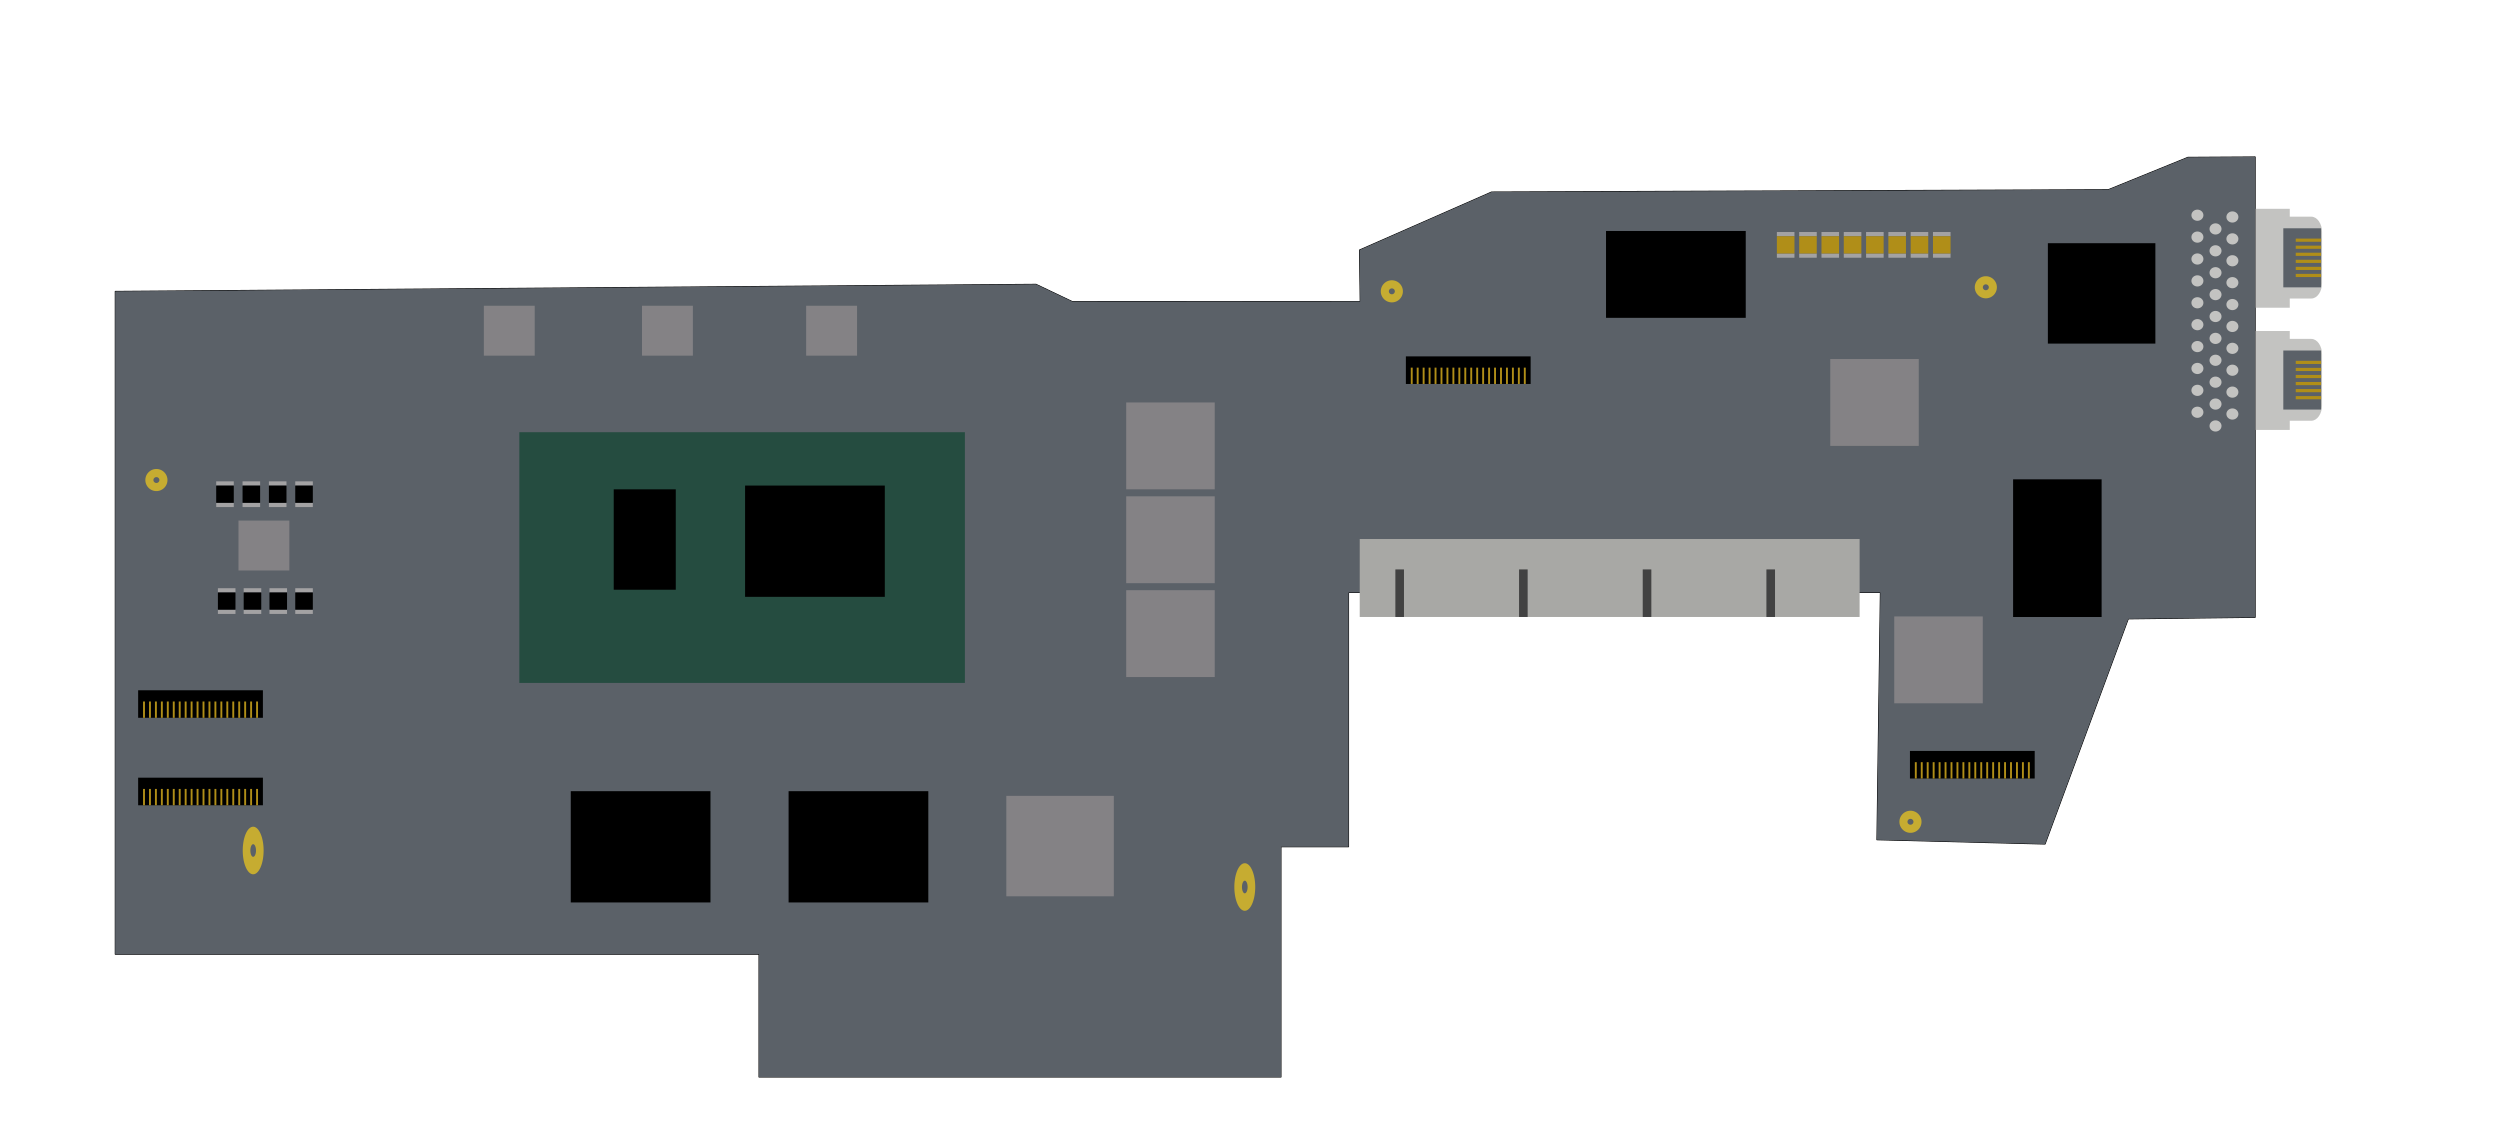 <svg xmlns="http://www.w3.org/2000/svg" xmlns:xlink="http://www.w3.org/1999/xlink" viewBox="0 0 592 270" fill-rule="evenodd" stroke-linecap="round" stroke-linejoin="round" stroke-miterlimit="1.5" xmlns:v="https://vecta.io/nano"><style><![CDATA[.B{fill:#a3a2a3}.C{fill:#b08e18}.D{fill:#5b6168}]]></style><g class="D"><use xlink:href="#B" stroke="#000" stroke-width=".24"/><use xlink:href="#B"/></g><path d="M321.983 127.637h118.374v18.462H321.983z" fill="#a8a8a5"/><path d="M330.423 134.839h2.039v11.26h-2.039zm29.288 0h2.039v11.26h-2.039zm58.574 0h2.039v11.26h-2.039zm-29.287 0h2.039v11.26h-2.039z" fill="#424242"/><path d="M32.713 163.449h29.544v6.533H32.713z"/><g class="C"><use xlink:href="#C"/><use xlink:href="#C" x="1.409"/><use xlink:href="#C" x="2.818"/><use xlink:href="#C" x="4.227"/><use xlink:href="#C" x="5.636"/><use xlink:href="#C" x="7.046"/><use xlink:href="#C" x="8.455"/><use xlink:href="#C" x="9.864"/><use xlink:href="#C" x="11.273"/><use xlink:href="#C" x="12.682"/><use xlink:href="#C" x="14.092"/><use xlink:href="#C" x="15.501"/><use xlink:href="#C" x="16.91"/><use xlink:href="#C" x="18.319"/><path d="M53.6 166.113h.452v3.87H53.6z"/><use xlink:href="#C" x="21.138"/><use xlink:href="#C" x="22.547"/><use xlink:href="#C" x="23.956"/><use xlink:href="#C" x="25.365"/><use xlink:href="#C" x="26.774"/></g><path d="M32.713 184.155h29.544v6.533H32.713z"/><g class="C"><use xlink:href="#C" y="20.706"/><use xlink:href="#C" x="1.409" y="20.706"/><use xlink:href="#C" x="2.818" y="20.706"/><use xlink:href="#C" x="4.227" y="20.706"/><use xlink:href="#C" x="5.636" y="20.706"/><use xlink:href="#C" x="7.046" y="20.706"/><use xlink:href="#C" x="8.455" y="20.706"/><use xlink:href="#C" x="9.864" y="20.706"/><use xlink:href="#C" x="11.273" y="20.706"/><use xlink:href="#C" x="12.682" y="20.706"/><use xlink:href="#C" x="14.092" y="20.706"/><use xlink:href="#C" x="15.501" y="20.706"/><use xlink:href="#C" x="16.91" y="20.706"/><use xlink:href="#C" x="18.319" y="20.706"/><path d="M53.6 186.819h.452v3.87H53.6z"/><use xlink:href="#C" x="21.138" y="20.706"/><use xlink:href="#C" x="22.547" y="20.706"/><use xlink:href="#C" x="23.956" y="20.706"/><use xlink:href="#C" x="25.365" y="20.706"/><use xlink:href="#C" x="26.774" y="20.706"/></g><path d="M452.274 177.819h29.544v6.533h-29.544z"/><g class="C"><use xlink:href="#C" x="419.561" y="14.37"/><use xlink:href="#C" x="420.97" y="14.37"/><use xlink:href="#C" x="422.379" y="14.37"/><use xlink:href="#C" x="423.788" y="14.37"/><use xlink:href="#C" x="425.198" y="14.37"/><use xlink:href="#C" x="426.607" y="14.37"/><use xlink:href="#C" x="428.016" y="14.37"/><use xlink:href="#C" x="429.425" y="14.37"/><use xlink:href="#C" x="430.834" y="14.37"/><use xlink:href="#C" x="432.244" y="14.37"/><use xlink:href="#C" x="433.653" y="14.37"/><use xlink:href="#C" x="435.062" y="14.37"/><use xlink:href="#C" x="436.471" y="14.37"/><use xlink:href="#C" x="437.88" y="14.37"/><use xlink:href="#C" x="439.29" y="14.37"/><use xlink:href="#C" x="440.699" y="14.37"/><use xlink:href="#C" x="442.108" y="14.37"/><use xlink:href="#C" x="443.517" y="14.37"/><use xlink:href="#C" x="444.926" y="14.37"/><use xlink:href="#C" x="446.336" y="14.37"/></g><path d="M332.912 84.391h29.544v6.533h-29.544z"/><g class="C"><use xlink:href="#C" x="300.199" y="-79.058"/><use xlink:href="#C" x="301.608" y="-79.058"/><use xlink:href="#C" x="303.017" y="-79.058"/><use xlink:href="#C" x="304.427" y="-79.058"/><use xlink:href="#C" x="305.836" y="-79.058"/><use xlink:href="#C" x="307.245" y="-79.058"/><use xlink:href="#C" x="308.654" y="-79.058"/><use xlink:href="#C" x="310.063" y="-79.058"/><use xlink:href="#C" x="311.473" y="-79.058"/><use xlink:href="#C" x="312.882" y="-79.058"/><use xlink:href="#C" x="314.291" y="-79.058"/><use xlink:href="#C" x="315.7" y="-79.058"/><use xlink:href="#C" x="317.109" y="-79.058"/><use xlink:href="#C" x="318.519" y="-79.058"/><use xlink:href="#C" x="319.928" y="-79.058"/><use xlink:href="#C" x="321.337" y="-79.058"/><use xlink:href="#C" x="322.746" y="-79.058"/><use xlink:href="#C" x="324.155" y="-79.058"/><use xlink:href="#C" x="325.565" y="-79.058"/><use xlink:href="#C" x="326.974" y="-79.058"/></g><path d="M122.978 102.341h105.509v59.379H122.978z" fill="#254c40"/><path d="M145.33 115.871h14.693v23.778H145.33zm339.605-58.287h25.456v23.778h-25.456zm-8.234 55.922h20.962V146.1h-20.962z"/><path d="M238.297 188.463h25.456v23.778h-25.456zm28.388-93.162h20.962v20.569h-20.962zM114.575 72.4h12.046v11.821h-12.046zm-58.102 50.87h12.046v11.821H56.473zm95.555-50.87h12.046v11.821h-12.046zm38.871 0h12.046v11.821h-12.046zm75.786 45.129h20.962v20.569h-20.962zm0 22.227h20.962v20.569h-20.962zm166.717-54.739h20.962v20.569h-20.962zm15.154 60.957h20.962v20.569h-20.962z" fill="#848285"/><path d="M135.155 187.351h33.085v26.35h-33.085zm51.584 0h33.085v26.35h-33.085zm-10.303-72.368h33.085v26.35h-33.085zm203.87-60.289h33.085v20.569h-33.085z"/><g class="B"><use xlink:href="#D"/><use xlink:href="#D" y="5.086"/></g><use xlink:href="#E" class="C"/><g class="B"><use xlink:href="#D" x="-369.569" y="59.044"/><use xlink:href="#D" x="-369.569" y="64.13"/></g><use xlink:href="#E" x="-369.569" y="59.044"/><g class="B"><use xlink:href="#D" x="-363.329" y="59.044"/><use xlink:href="#D" x="-363.329" y="64.13"/></g><use xlink:href="#E" x="-363.329" y="59.044"/><g class="B"><use xlink:href="#D" x="-357.09" y="59.044"/><use xlink:href="#D" x="-357.09" y="64.13"/></g><use xlink:href="#E" x="-357.09" y="59.044"/><g class="B"><use xlink:href="#D" x="-350.85" y="59.044"/><use xlink:href="#D" x="-350.85" y="64.13"/></g><use xlink:href="#E" x="-350.85" y="59.044"/><g class="B"><use xlink:href="#D" x="-350.85" y="84.349"/><use xlink:href="#D" x="-350.85" y="89.436"/></g><use xlink:href="#E" x="-350.85" y="84.349"/><path d="M63.81 139.288h4.161v1.004H63.81zm0 5.087h4.161v1.004H63.81z" class="B"/><path d="M63.81 140.292h4.161v4.082H63.81z"/><g class="B"><use xlink:href="#D" x="-363.061" y="84.349"/><use xlink:href="#D" x="-363.061" y="89.436"/></g><use xlink:href="#E" x="-363.061" y="84.349"/><g class="B"><use xlink:href="#D" x="-369.167" y="84.349"/><use xlink:href="#D" x="-369.167" y="89.436"/></g><use xlink:href="#E" x="-369.167" y="84.349"/><g class="B"><use xlink:href="#D" x="5.281"/><use xlink:href="#D" x="5.281" y="5.086"/></g><use xlink:href="#E" x="5.281" class="C"/><g class="B"><use xlink:href="#D" x="10.561"/><use xlink:href="#D" x="10.561" y="5.086"/></g><use xlink:href="#E" x="10.561" class="C"/><g class="B"><use xlink:href="#D" x="15.841"/><use xlink:href="#D" x="15.841" y="5.086"/></g><use xlink:href="#E" x="15.841" class="C"/><g class="B"><use xlink:href="#D" x="21.122"/><use xlink:href="#D" x="21.122" y="5.086"/></g><use xlink:href="#E" x="21.122" class="C"/><g class="B"><use xlink:href="#D" x="26.402"/><use xlink:href="#D" x="26.402" y="5.086"/></g><use xlink:href="#E" x="26.402" class="C"/><g class="B"><use xlink:href="#D" x="31.682"/><use xlink:href="#D" x="31.682" y="5.086"/></g><use xlink:href="#E" x="31.682" class="C"/><g class="B"><use xlink:href="#D" x="36.963"/><use xlink:href="#D" x="36.963" y="5.086"/></g><use xlink:href="#E" x="36.963" class="C"/><path d="M452.399 191.981a2.62 2.62 0 0 1 2.617 2.617 2.62 2.62 0 0 1-2.617 2.617 2.62 2.62 0 0 1-2.618-2.617 2.62 2.62 0 0 1 2.618-2.617zm0 1.922c.391 0 .708.311.708.695s-.317.695-.708.695-.709-.311-.709-.695.318-.695.709-.695zm17.845-128.491a2.62 2.62 0 0 1 2.617 2.617 2.62 2.62 0 0 1-2.617 2.617 2.62 2.62 0 0 1-2.617-2.617 2.62 2.62 0 0 1 2.617-2.617zm0 1.922c.391 0 .708.311.708.695s-.317.695-.708.695-.709-.311-.709-.695.318-.695.709-.695zm-140.655-.963a2.62 2.62 0 0 1 2.617 2.617 2.62 2.62 0 0 1-2.617 2.617 2.62 2.62 0 0 1-2.617-2.617 2.62 2.62 0 0 1 2.617-2.617zm0 1.922c.391 0 .709.311.709.695s-.318.695-.709.695-.708-.311-.708-.695.317-.695.708-.695zM37.037 111.056a2.62 2.62 0 0 1 2.618 2.618 2.62 2.62 0 0 1-2.618 2.617 2.62 2.62 0 0 1-2.617-2.617 2.62 2.62 0 0 1 2.617-2.618zm0 1.923c.391 0 .709.311.709.695s-.318.695-.709.695-.708-.312-.708-.695.317-.695.708-.695zm257.729 91.434c1.364 0 2.472 2.523 2.472 5.63s-1.108 5.631-2.472 5.631-2.472-2.523-2.472-5.631 1.107-5.63 2.472-5.63zm0 4.135c.369 0 .669.67.669 1.495s-.3 1.496-.669 1.496-.669-.67-.669-1.496.299-1.495.669-1.495zM59.953 195.77c1.364 0 2.472 2.523 2.472 5.631s-1.108 5.63-2.472 5.63-2.472-2.523-2.472-5.63 1.107-5.631 2.472-5.631zm0 4.135c.369 0 .669.67.669 1.496s-.3 1.495-.669 1.495-.67-.67-.67-1.495.3-1.496.67-1.496z" fill="#c6ac31"/><g fill="#c3c3c1"><ellipse cx="528.632" cy="51.381" rx="1.421" ry="1.326"/><ellipse cx="524.636" cy="54.211" rx="1.421" ry="1.326"/><ellipse cx="520.348" cy="50.963" rx="1.421" ry="1.326"/><ellipse cx="528.632" cy="56.566" rx="1.421" ry="1.326"/><ellipse cx="524.636" cy="59.395" rx="1.421" ry="1.326"/><ellipse cx="520.348" cy="56.147" rx="1.421" ry="1.326"/><ellipse cx="528.632" cy="61.75" rx="1.421" ry="1.326"/><ellipse cx="524.636" cy="64.579" rx="1.421" ry="1.326"/><ellipse cx="520.348" cy="61.331" rx="1.421" ry="1.326"/><ellipse cx="528.632" cy="66.934" rx="1.421" ry="1.326"/><ellipse cx="524.636" cy="69.763" rx="1.421" ry="1.326"/><ellipse cx="520.348" cy="66.515" rx="1.421" ry="1.326"/><ellipse cx="528.632" cy="72.118" rx="1.421" ry="1.326"/><ellipse cx="524.636" cy="74.947" rx="1.421" ry="1.326"/><ellipse cx="520.348" cy="71.699" rx="1.421" ry="1.326"/><ellipse cx="528.632" cy="77.302" rx="1.421" ry="1.326"/><ellipse cx="524.636" cy="80.131" rx="1.421" ry="1.326"/><ellipse cx="520.348" cy="76.883" rx="1.421" ry="1.326"/><ellipse cx="528.632" cy="82.486" rx="1.421" ry="1.326"/><ellipse cx="524.636" cy="85.315" rx="1.421" ry="1.326"/><ellipse cx="520.348" cy="82.067" rx="1.421" ry="1.326"/><ellipse cx="528.632" cy="87.67" rx="1.421" ry="1.326"/><ellipse cx="524.636" cy="90.499" rx="1.421" ry="1.326"/><ellipse cx="520.348" cy="87.251" rx="1.421" ry="1.326"/><ellipse cx="528.632" cy="92.854" rx="1.421" ry="1.326"/><ellipse cx="524.636" cy="95.683" rx="1.421" ry="1.326"/><ellipse cx="520.348" cy="92.435" rx="1.421" ry="1.326"/><ellipse cx="528.632" cy="98.038" rx="1.421" ry="1.326"/><ellipse cx="524.636" cy="100.867" rx="1.421" ry="1.326"/><ellipse cx="520.348" cy="97.619" rx="1.421" ry="1.326"/><path d="M534.148 49.443h8.07v1.866h5.089c1.41 0 2.556 1.646 2.556 3.674v12.033c0 2.027-1.146 3.674-2.556 3.674h-5.089v2.175h-8.07V49.443z"/><use xlink:href="#F"/></g><path d="M540.687 54.058h8.937v13.987h-8.937z" class="D"/><g class="C"><use xlink:href="#G"/><use xlink:href="#G" y="1.672"/><use xlink:href="#G" y="3.343"/><use xlink:href="#G" y="5.014"/><use xlink:href="#G" y="6.686"/><use xlink:href="#G" y="8.357"/></g><g fill="#c3c3c1"><path d="M534.148 78.385h8.07v1.866h5.089c1.41 0 2.556 1.646 2.556 3.674v12.033c0 2.027-1.146 3.674-2.556 3.674h-5.089v2.175h-8.07V78.385z"/><use xlink:href="#F" y="28.942"/></g><path d="M540.687 83h8.937v13.987h-8.937z" class="D"/><g class="C"><use xlink:href="#G" y="28.942"/><use xlink:href="#G" y="30.614"/><use xlink:href="#G" y="32.285"/><use xlink:href="#G" y="33.956"/><use xlink:href="#G" y="35.628"/><use xlink:href="#G" y="37.299"/></g><defs ><path id="B" d="M27.293 69.005l218.031-1.68 8.534 4.067 68.237.031-.158-12.225 31.261-13.73 146.028-.544 18.858-7.668 15.934-.095v109.022l-30.042.361-19.704 53.328-39.816-1.02.818-58.553H319.335v60.211h-16v54.528H179.734v-29.084H27.293V69.005z"/><path id="C" d="M33.872 166.113h.452v3.87h-.452z"/><path id="D" d="M420.766 54.939h4.161v1.004h-4.161z"/><path id="E" d="M420.766 55.943h4.161v4.082h-4.161z"/><path id="F" d="M544.907 61.811a.5.5 0 0 0-.498-.498h-3.224a.5.5 0 0 0-.498.498v.997a.5.5 0 0 0 .498.498h3.224a.5.5 0 0 0 .498-.498v-.997z"/><path id="G" d="M543.634 56.498h5.991v.75h-5.991z"/></defs></svg>